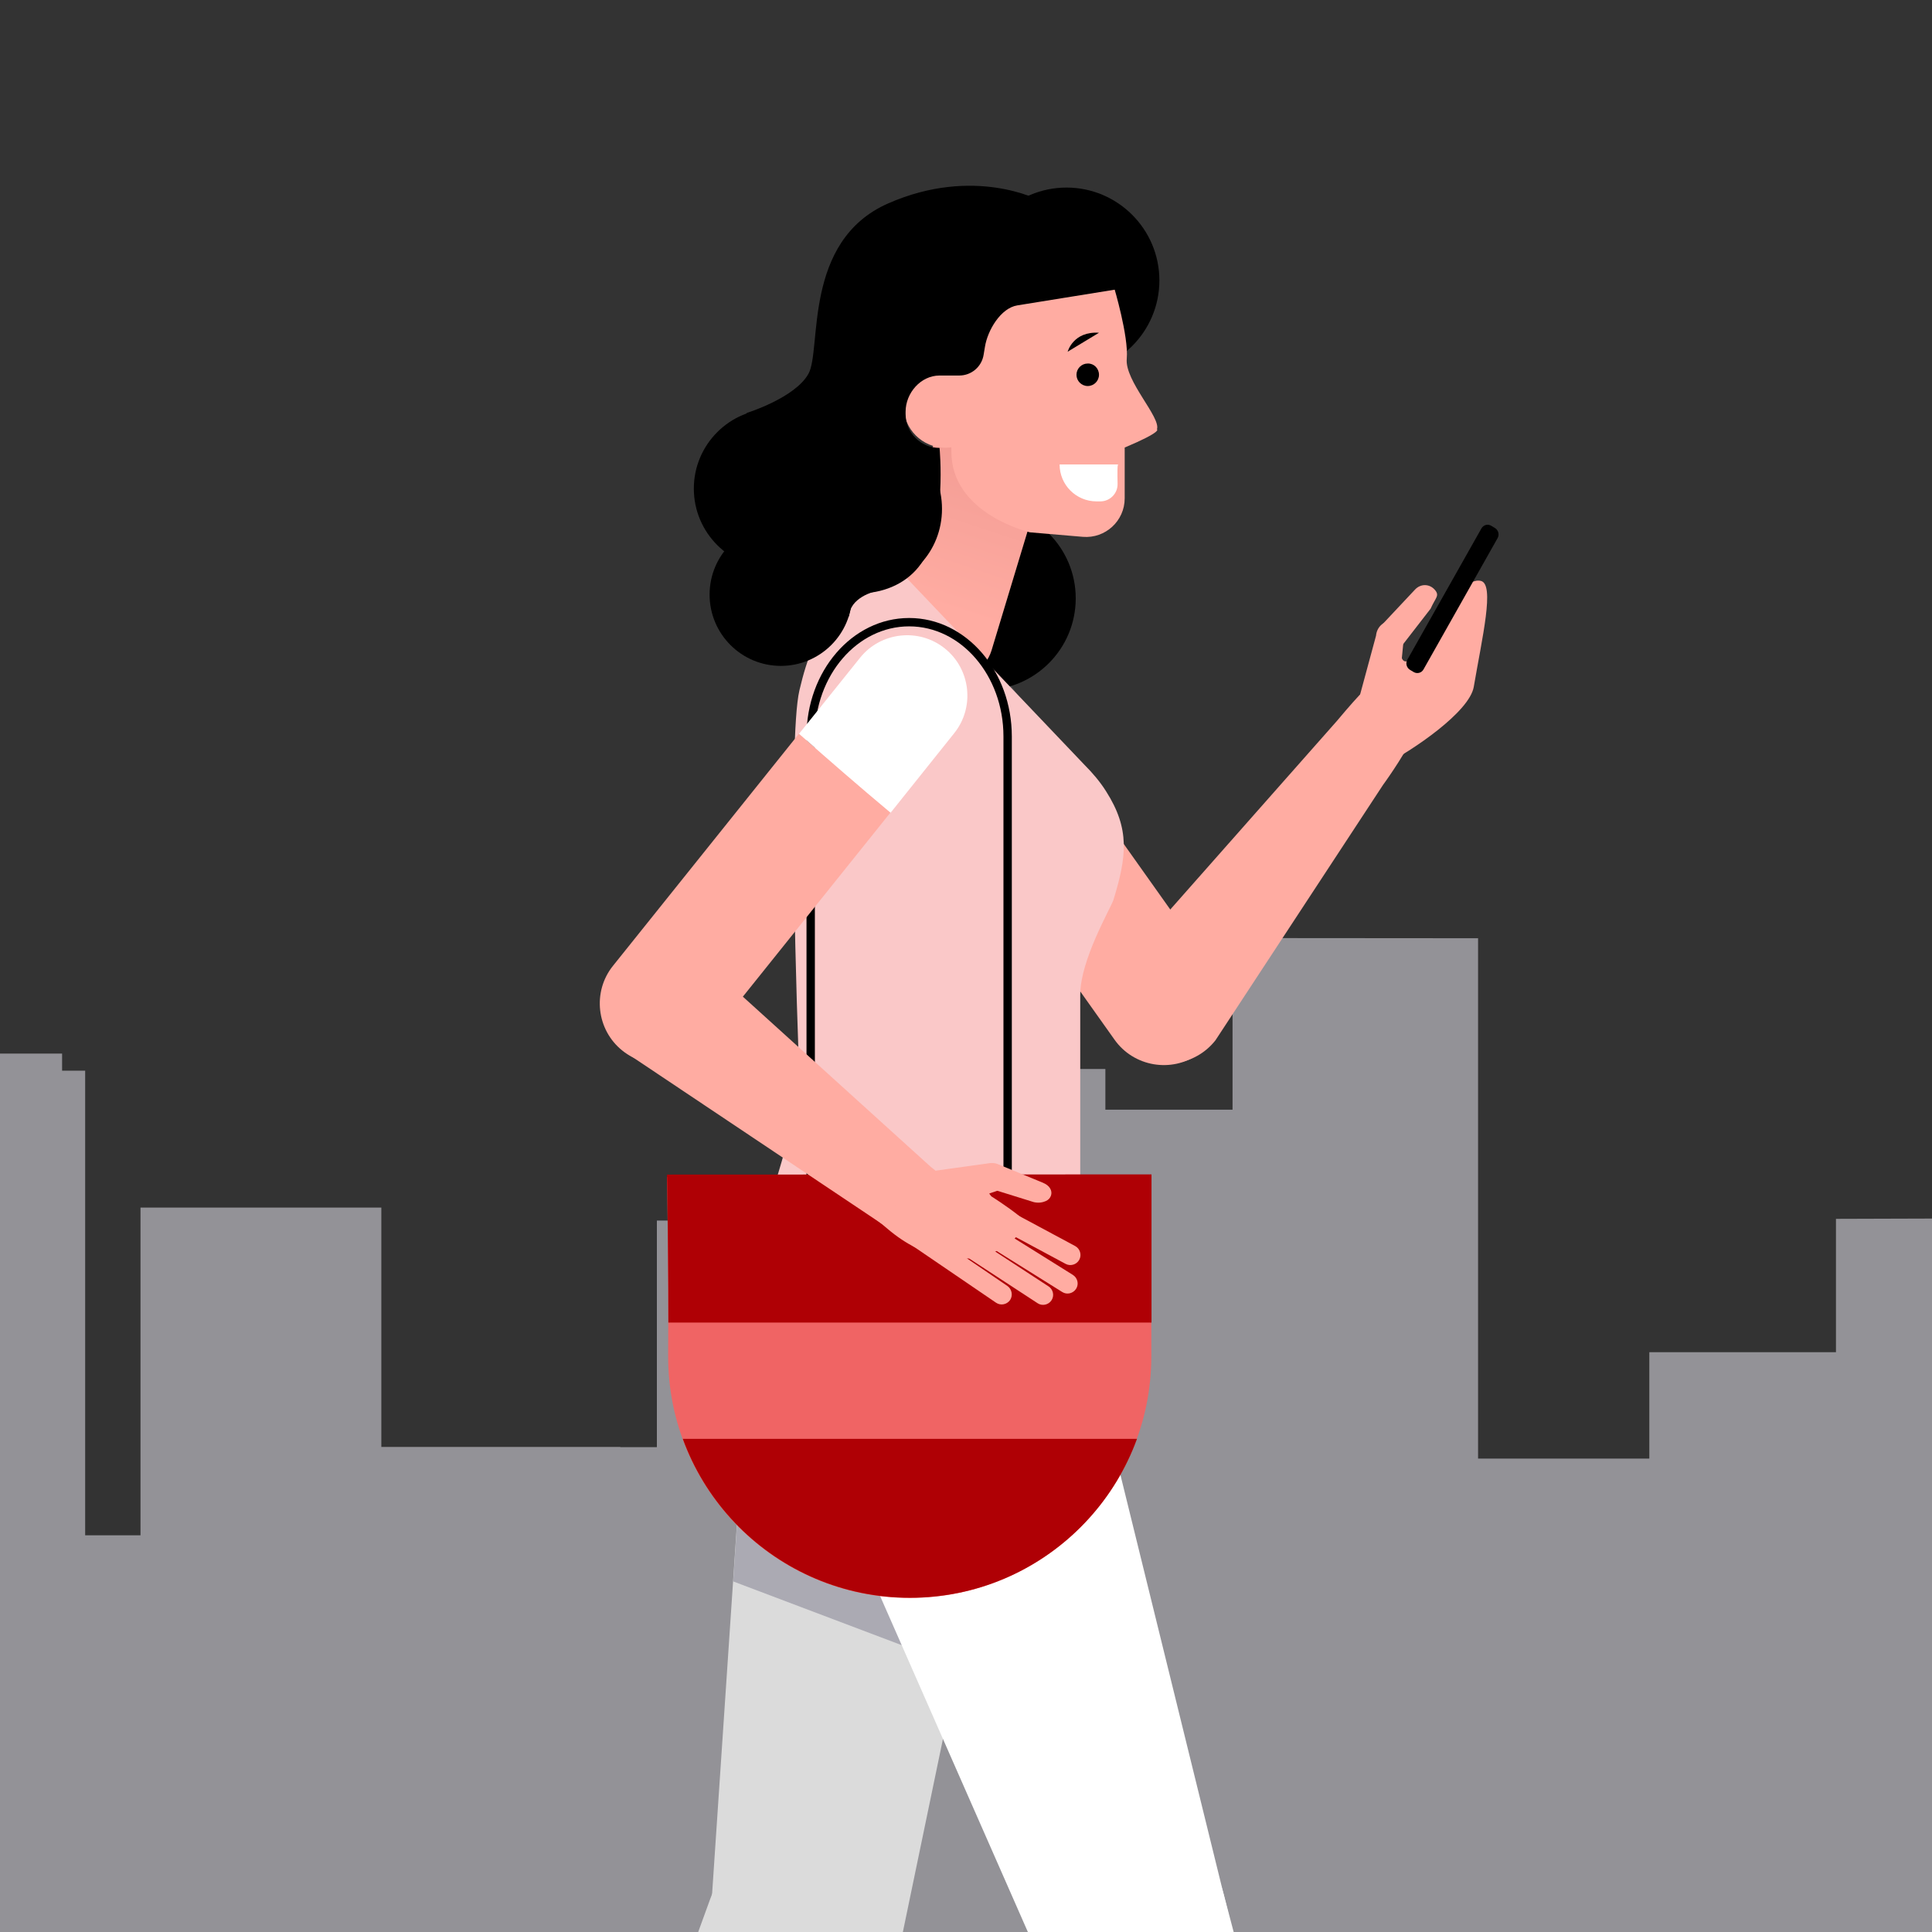 <?xml version="1.0" encoding="utf-8"?>
<!-- Generator: Adobe Illustrator 28.2.0, SVG Export Plug-In . SVG Version: 6.00 Build 0)  -->
<svg version="1.1" id="Layer_1" xmlns="http://www.w3.org/2000/svg" xmlns:xlink="http://www.w3.org/1999/xlink" x="0px" y="0px"
	 viewBox="0 0 103 103" style="enable-background:new 0 0 103 103;" xml:space="preserve">
<rect x="0" y="0" width="103" height="103" fill="#333333" stroke="none"/>
<style type="text/css">
	.st0{clip-path:url(#SVGID_00000112627996840755531080000014167094738260948649_);}
	.st1{opacity:0.54;}
	.st2{fill:#E5E4EC;}
	.st3{fill:#DBDBDB;}
	.st4{fill:#ABAAB3;}
	.st5{fill:#FFFFFF;}
	.st6{fill:#FFACA2;}
	.st7{fill:#464548;}
	
		.st8{clip-path:url(#SVGID_00000108277344820580851110000007556399865826920891_);fill:url(#SVGID_00000002378148640305905240000005469204615148487091_);}
	.st9{fill:#FAC8C8;}
	.st10{fill:#F06464;}
	.st11{clip-path:url(#SVGID_00000111192031278908164130000012157675247993184663_);fill:#AF0005;}
	.st12{fill:none;stroke:#000000;stroke-width:0.446;stroke-miterlimit:10;}
</style>
<g>
	<defs>
		<rect id="SVGID_1_" width="103" height="103"/>
	</defs>
	<clipPath id="SVGID_00000100348682734750850180000017378274047768532149_">
		<use xlink:href="#SVGID_1_"  style="overflow:visible;"/>
	</clipPath>
	<g style="clip-path:url(#SVGID_00000100348682734750850180000017378274047768532149_);">
		<g class="st1">
			<polygon class="st2" points="205.98,112.07 203.32,112.07 203.32,105.76 192.22,105.76 192.22,77.17 175.38,77.17 175.38,80.07 
				171.31,80.07 171.31,71.87 156.28,71.87 156.28,76.08 143.56,76.08 143.56,80.07 141.6,80.07 141.6,64.19 132.05,64.19 
				132.05,79.98 130.79,79.98 130.79,68.31 117.72,68.31 117.72,80.07 110.95,80.07 110.95,64.94 97.88,64.98 97.88,72.09 
				87.93,72.09 87.93,77.76 78.8,77.76 78.8,50.02 65.71,50.01 65.71,59.16 58.93,59.16 58.93,56.99 45.85,56.99 45.85,65.08 
				35.02,65.07 35.02,77.15 33.07,77.15 33.07,77.14 20.33,77.14 20.33,64.38 7.49,64.38 7.49,81.85 4.54,81.85 4.54,57.08 
				3.31,57.08 3.31,56.17 -12.62,56.17 -12.62,57.08 -13.84,57.08 -13.84,75.4 -13.84,91.85 -16.33,91.85 -16.33,68.32 
				-26.77,68.32 -26.77,77.23 -40.46,77.23 -40.46,107.15 -49.17,107.15 -49.17,122.62 -54.43,122.59 -54.43,127.85 -48.94,127.86 
				-35.6,127.9 -35.6,127.92 -26.77,127.92 -23.27,127.92 -22.69,127.92 -16.33,127.92 -13.84,127.92 -10.36,127.92 -1.67,127.92 
				1.2,127.92 4.54,127.92 5.28,127.92 14.74,127.92 16.66,127.92 20.33,127.92 23.73,127.92 55.11,127.92 58.93,127.92 
				65.71,127.92 68.8,127.92 74.94,127.92 78.8,127.92 89.76,127.92 91.35,127.92 186.1,127.92 205.98,127.92 			"/>
		</g>
		<g>
			<path class="st3" d="M31,135.86l-4.99-2.01l11.86-32.63c1.02-2.82,4.34-4.22,7.22-3.06c2.88,1.16,3.77,4.26,2.36,6.93L31,135.86z
				"/>
			<path class="st3" d="M42.55,107.42L42.55,107.42c-2.79-0.34-4.82-2.68-4.66-5.35l2.23-33.22c0.53-3.95,4.04-4.85,8.18-4.34h0
				c4.15,0.51,6.69,4.07,6.16,8.02l-6.39,30.78C47.55,105.94,45.34,107.76,42.55,107.42"/>
			<polygon class="st4" points="39.09,84.31 51.09,88.85 53.19,78.72 39.49,78.31 			"/>
			<path class="st5" d="M74.94,137.79l-5.45,0.61l-13.86-33.51c-1.2-2.89-0.06-6.48,2.91-7.49c2.96-1.01,5.9,0.56,6.7,3.59
				L74.94,137.79z"/>
			<path class="st5" d="M62.17,108.13L62.17,108.13c-2.69,0.81-5.55-0.61-6.54-3.24l-15.57-35.4c-0.83-3.36,3.02-5.2,7.02-6.4
				c4.01-1.2,8.84,0.88,10.03,4.88l8.36,33.97C66.1,104.69,64.86,107.33,62.17,108.13"/>
			<path class="st6" d="M74.76,34.4l1.51-1.95c0.26-0.59,0.5-0.69,0.22-1.01c-0.28-0.32-0.75-0.33-1.05-0.01l-1.69,1.8
				c-0.3,0.32-0.32,0.84-0.04,1.17C73.98,34.71,74.46,34.72,74.76,34.4"/>
			<path class="st6" d="M74.59,36.58l0.25-2.56c0.04-0.45-0.25-0.85-0.66-0.89c-0.41-0.04-0.78,0.3-0.82,0.76l-0.85,3.14
				c-0.04,0.45,0.86,0.27,1.26,0.31C74.18,37.37,74.55,37.03,74.59,36.58"/>
			<path class="st6" d="M74.65,34.05c0,0-0.15,1.65,0.54,1.1c0,0,2.45-4.5,3.76-4.18c0.75,0.18,0.07,3.01-0.38,5.65
				c-0.23,1.33-3.23,3.38-4.88,4.22c-4.74,2.42-0.23,0.11-0.23,0.11s-0.96-3.57-0.08-4.57C74.25,35.38,73.59,34.83,74.65,34.05"/>
			<path d="M75.37,35.83l-0.2-0.12c-0.18-0.11-0.25-0.35-0.14-0.54l3.95-7c0.11-0.19,0.34-0.25,0.52-0.14l0.2,0.12
				c0.18,0.11,0.25,0.35,0.14,0.54l-3.95,7C75.79,35.87,75.56,35.94,75.37,35.83"/>
			<path class="st6" d="M60.28,56.03L60.28,56.03c-1.4-1.09-1.65-3.12-0.56-4.52l11.55-13.07c2.71-3.22,2.05-2.06,3.44-0.98
				l-0.49,0.65c3.57-1.79-0.49,3.74-0.49,3.74l-8.93,13.61C63.7,56.86,61.67,57.12,60.28,56.03"/>
			<path class="st6" d="M50.23,42.49l9.19,12.94c1.02,1.44,3.04,1.79,4.49,0.76h0c1.44-1.02,1.79-3.04,0.76-4.49l-9.05-12.75
				C53.84,40.16,52.04,41.34,50.23,42.49"/>
			<path class="st7" d="M52.47,34.53c-1.02-1.44-3.04-1.79-4.49-0.76c-1.44,1.02-1.79,3.04-0.76,4.49l3.01,4.24
				c1.81-1.16,3.61-2.33,5.38-3.54L52.47,34.53z"/>
			<path d="M47.57,31.9c0,2.7,2.19,4.89,4.89,4.89c2.7,0,4.89-2.19,4.89-4.89c0-2.7-2.19-4.89-4.89-4.89
				C49.75,27.02,47.57,29.2,47.57,31.9"/>
			<path d="M51.91,14.95c0,2.73,2.22,4.95,4.95,4.95c2.73,0,4.95-2.22,4.95-4.95c0-2.73-2.22-4.95-4.95-4.95
				C54.13,10,51.91,12.21,51.91,14.95"/>
			<g>
				<defs>
					<path id="SVGID_00000069358754246651645450000006542200770440616326_" d="M49.96,23.06l-2.98,9.85
						c-0.32,1.05,0.28,2.15,1.32,2.47L50.39,36c1.05,0.32,2.15-0.28,2.47-1.32l2.98-9.85c0.32-1.05-0.28-2.15-1.32-2.47l-2.08-0.63
						c-0.19-0.06-0.38-0.09-0.57-0.09C51,21.65,50.22,22.2,49.96,23.06"/>
				</defs>
				<clipPath id="SVGID_00000139255732128458339170000005825278044680001722_">
					<use xlink:href="#SVGID_00000069358754246651645450000006542200770440616326_"  style="overflow:visible;"/>
				</clipPath>
				
					<linearGradient id="SVGID_00000122708419915427404060000014887598691885858488_" gradientUnits="userSpaceOnUse" x1="-909.228" y1="874.826" x2="-909.107" y2="874.826" gradientTransform="matrix(31.585 -100.723 -95.134 -29.962 111992.617 -65333.816)">
					<stop  offset="0" style="stop-color:#FFACA2"/>
					<stop  offset="0.221" style="stop-color:#FFACA2"/>
					<stop  offset="0.948" style="stop-color:#F29B93"/>
					<stop  offset="1" style="stop-color:#F29B93"/>
				</linearGradient>
				
					<polygon style="clip-path:url(#SVGID_00000139255732128458339170000005825278044680001722_);fill:url(#SVGID_00000122708419915427404060000014887598691885858488_);" points="
					42.48,35 47.52,18.93 60.33,22.97 55.29,39.04 				"/>
			</g>
			<path class="st9" d="M59.36,47.98c-0.17,0.48-1.77,3.21-1.77,5.05v16.96c0,0.07-0.05,0.12-0.12,0.12l-16.27,0
				c-0.08,0-1.97-0.41-1.96-0.48c0.28-1.23,3.49-9.95,3.38-12.31c-0.12-2.53-0.63-17.84,0-20.52c0.84-3.59,1.91-4.45,5.35-6.24
				c0.05-0.02,0.1-0.02,0.14,0.02l9.71,10.2c0.43,0.43,0.83,0.9,1.15,1.41C60.25,44.2,60.07,45.66,59.36,47.98"/>
			<path class="st6" d="M59.39,15.31c0,0,0.79,2.63,0.68,3.82c-0.11,1.18,1.83,3.12,1.61,3.76c0,0,0.32,0.11-1.72,0.97v2.71
				c0,1.2-1.03,2.15-2.23,2.05l-2.82-0.24c0,0-4.19-0.97-4.19-4.3S50.04,5.85,59.39,15.31"/>
			<path class="st6" d="M52.63,21.64c0,1.23-1,2.23-2.23,2.23c-1.23,0-2.23-1-2.23-2.23c0-1.23,1-2.23,2.23-2.23
				C51.63,19.41,52.63,20.41,52.63,21.64"/>
			<path d="M58.59,19.98c0,0.33-0.27,0.6-0.6,0.6c-0.33,0-0.6-0.27-0.6-0.6c0-0.33,0.27-0.6,0.6-0.6
				C58.32,19.37,58.59,19.64,58.59,19.98"/>
			<path class="st5" d="M59.63,24.76l-3.14,0c0,1.09,0.88,1.97,1.97,1.97h0.2c0.52,0,0.94-0.43,0.92-0.95
				C59.57,25.25,59.56,24.69,59.63,24.76"/>
			<path d="M58.59,17.74l-1.67,1.01C56.92,18.75,57.21,17.65,58.59,17.74"/>
			<path d="M55.41,10.68c0,0-3.46-1.85-8.05,0.16c-4.59,2.01-3.54,7.8-4.26,9.09c-0.72,1.29-3.3,2.09-3.3,2.09l3.78,4.1l1.77-1.53
				l1.29-4.75l-0.48-1.61l5.79-4.02L55.41,10.68z"/>
			<path d="M59.51,15.43l-5.27,0.85c-0.89,0.14-1.59,1.33-1.73,2.21l-0.07,0.42c-0.1,0.64-0.65,1.11-1.3,1.11l-1.05,0
				c-1,0-1.81,0.93-1.81,1.93v0.12c0,1,0.81,1.81,1.81,1.81c0,0,0.41,4.17-0.97,6.15c-1.45,2.09-4.73,1.97-6.03,0.6
				c-2.53-2.65,0.97-13.03,3.38-14.84c2.41-1.81,8.09-4.71,9.29-3.98C56.98,12.54,61.81,12.29,59.51,15.43"/>
			<path d="M50.22,27.13c0,2.27-1.72,4.11-3.84,4.11c-2.12,0-3.84-1.84-3.84-4.11c0-2.27,1.72-4.11,3.84-4.11
				C48.5,23.01,50.22,24.85,50.22,27.13"/>
			<path d="M37.83,31.7c0,2.1,1.7,3.8,3.8,3.8c2.1,0,3.8-1.7,3.8-3.8c0-2.1-1.7-3.8-3.8-3.8C39.53,27.9,37.83,29.6,37.83,31.7"/>
			<path d="M46.68,31.52c0,0-1.41,0.32-1.41,1.37L44.71,31l1.05-0.16L46.68,31.52z"/>
			<path d="M45.51,26.05c0,2.35-1.91,4.26-4.26,4.26c-2.35,0-4.26-1.91-4.26-4.26c0-2.35,1.91-4.26,4.26-4.26
				C43.6,21.79,45.51,23.7,45.51,26.05"/>
			<path class="st10" d="M35.56,62.74l25.82,0v9.57c0,7.11-5.76,12.88-12.88,12.88c-7.13,0-12.9-5.79-12.88-12.91
				C35.65,67.23,35.56,62.74,35.56,62.74"/>
			<g>
				<defs>
					<path id="SVGID_00000137826976246716536710000013592486823603424906_" d="M35.56,62.62c0,0,0.09,4.61,0.07,9.65
						c-0.02,7.13,5.75,12.91,12.88,12.91c7.11,0,12.88-5.76,12.88-12.88v-9.69L35.56,62.62z"/>
				</defs>
				<clipPath id="SVGID_00000117657655641293870930000007365013513723742092_">
					<use xlink:href="#SVGID_00000137826976246716536710000013592486823603424906_"  style="overflow:visible;"/>
				</clipPath>
				
					<rect x="33.03" y="61.77" style="clip-path:url(#SVGID_00000117657655641293870930000007365013513723742092_);fill:#AF0005;" width="32.46" height="8.74"/>
				
					<rect x="33.03" y="76.71" style="clip-path:url(#SVGID_00000117657655641293870930000007365013513723742092_);fill:#AF0005;" width="32.46" height="10.1"/>
			</g>
			<path class="st12" d="M43.22,62.62V39.26c0-3.37,2.35-6.09,5.25-6.09c2.9,0,5.25,2.73,5.25,6.09v23.35"/>
			<path class="st6" d="M42.6,39.11l-9.92,12.38c-1.11,1.38-0.88,3.42,0.5,4.52h0c1.38,1.11,3.42,0.88,4.52-0.5l9.78-12.2
				C45.83,41.94,44.21,40.54,42.6,39.11"/>
			<path class="st5" d="M50.87,39.09c1.11-1.38,0.88-3.42-0.5-4.52c-1.38-1.11-3.42-0.88-4.52,0.5l-3.25,4.05
				c1.61,1.42,3.23,2.83,4.88,4.21L50.87,39.09z"/>
			<path class="st6" d="M32.75,51.54L32.75,51.54c1.1-1.39,3.13-1.62,4.52-0.52l12.32,11.16c1.39,1.1,2.05,2.06,0.95,3.45
				c-1.1,1.39-3.73-0.52-3.73-0.52l-13.53-9.05C31.89,54.96,31.65,52.93,32.75,51.54"/>
			<path class="st6" d="M52.84,63.38l2.28,0.71c0.27,0.06,0.48,0.01,0.64-0.06c0.27-0.12,0.38-0.43,0.22-0.68
				c-0.07-0.12-0.2-0.22-0.39-0.3l-2.23-0.92c-0.4-0.16-0.83-0.02-0.98,0.33C52.23,62.81,52.44,63.22,52.84,63.38"/>
			<path class="st6" d="M50.83,64.27l2.29-0.77c0.41-0.14,0.63-0.58,0.49-0.98c-0.14-0.41-0.51-0.59-0.98-0.49l-3.03,0.42
				c-0.41,0.14,0.12,0.93,0.26,1.34C49.98,64.19,50.42,64.41,50.83,64.27"/>
			<path class="st6" d="M53.15,62.87c0,0-0.83,0.31-0.3,0.91c0,0,0.86,0.54,1.49,1.05c1.08,0.88-2.86,4.26-7.06,0.65
				c-0.6-0.52-0.69-0.53-0.69-0.53s3.36-2.12,4.68-1.72C52.59,63.62,51.95,62.21,53.15,62.87"/>
			<path class="st6" d="M57.54,67.16L57.54,67.16c-0.14,0.26-0.47,0.36-0.73,0.22l-4.49-2.41c-0.26-0.14-0.36-0.47-0.22-0.73
				c0.14-0.26,0.47-0.36,0.73-0.22l4.49,2.41C57.58,66.57,57.68,66.9,57.54,67.16"/>
			<path class="st6" d="M57.37,68.71L57.37,68.71c-0.16,0.25-0.49,0.33-0.74,0.17l-4.32-2.7c-0.25-0.16-0.33-0.49-0.17-0.74
				c0.16-0.25,0.49-0.33,0.74-0.17l4.32,2.7C57.45,68.13,57.53,68.46,57.37,68.71"/>
			<path class="st6" d="M56.06,69.32L56.06,69.32c-0.16,0.25-0.5,0.32-0.74,0.16l-4.27-2.79c-0.25-0.16-0.32-0.5-0.16-0.74
				c0.16-0.25,0.5-0.32,0.74-0.16l4.27,2.79C56.15,68.74,56.22,69.08,56.06,69.32"/>
			<path class="st6" d="M53.85,69.31L53.85,69.31c-0.17,0.24-0.5,0.31-0.75,0.14l-4.49-3.06c-0.24-0.17-0.31-0.5-0.14-0.75
				c0.17-0.24,0.5-0.31,0.75-0.14l4.49,3.06C53.95,68.73,54.01,69.07,53.85,69.31"/>
		</g>
	</g>
</g>
</svg>
